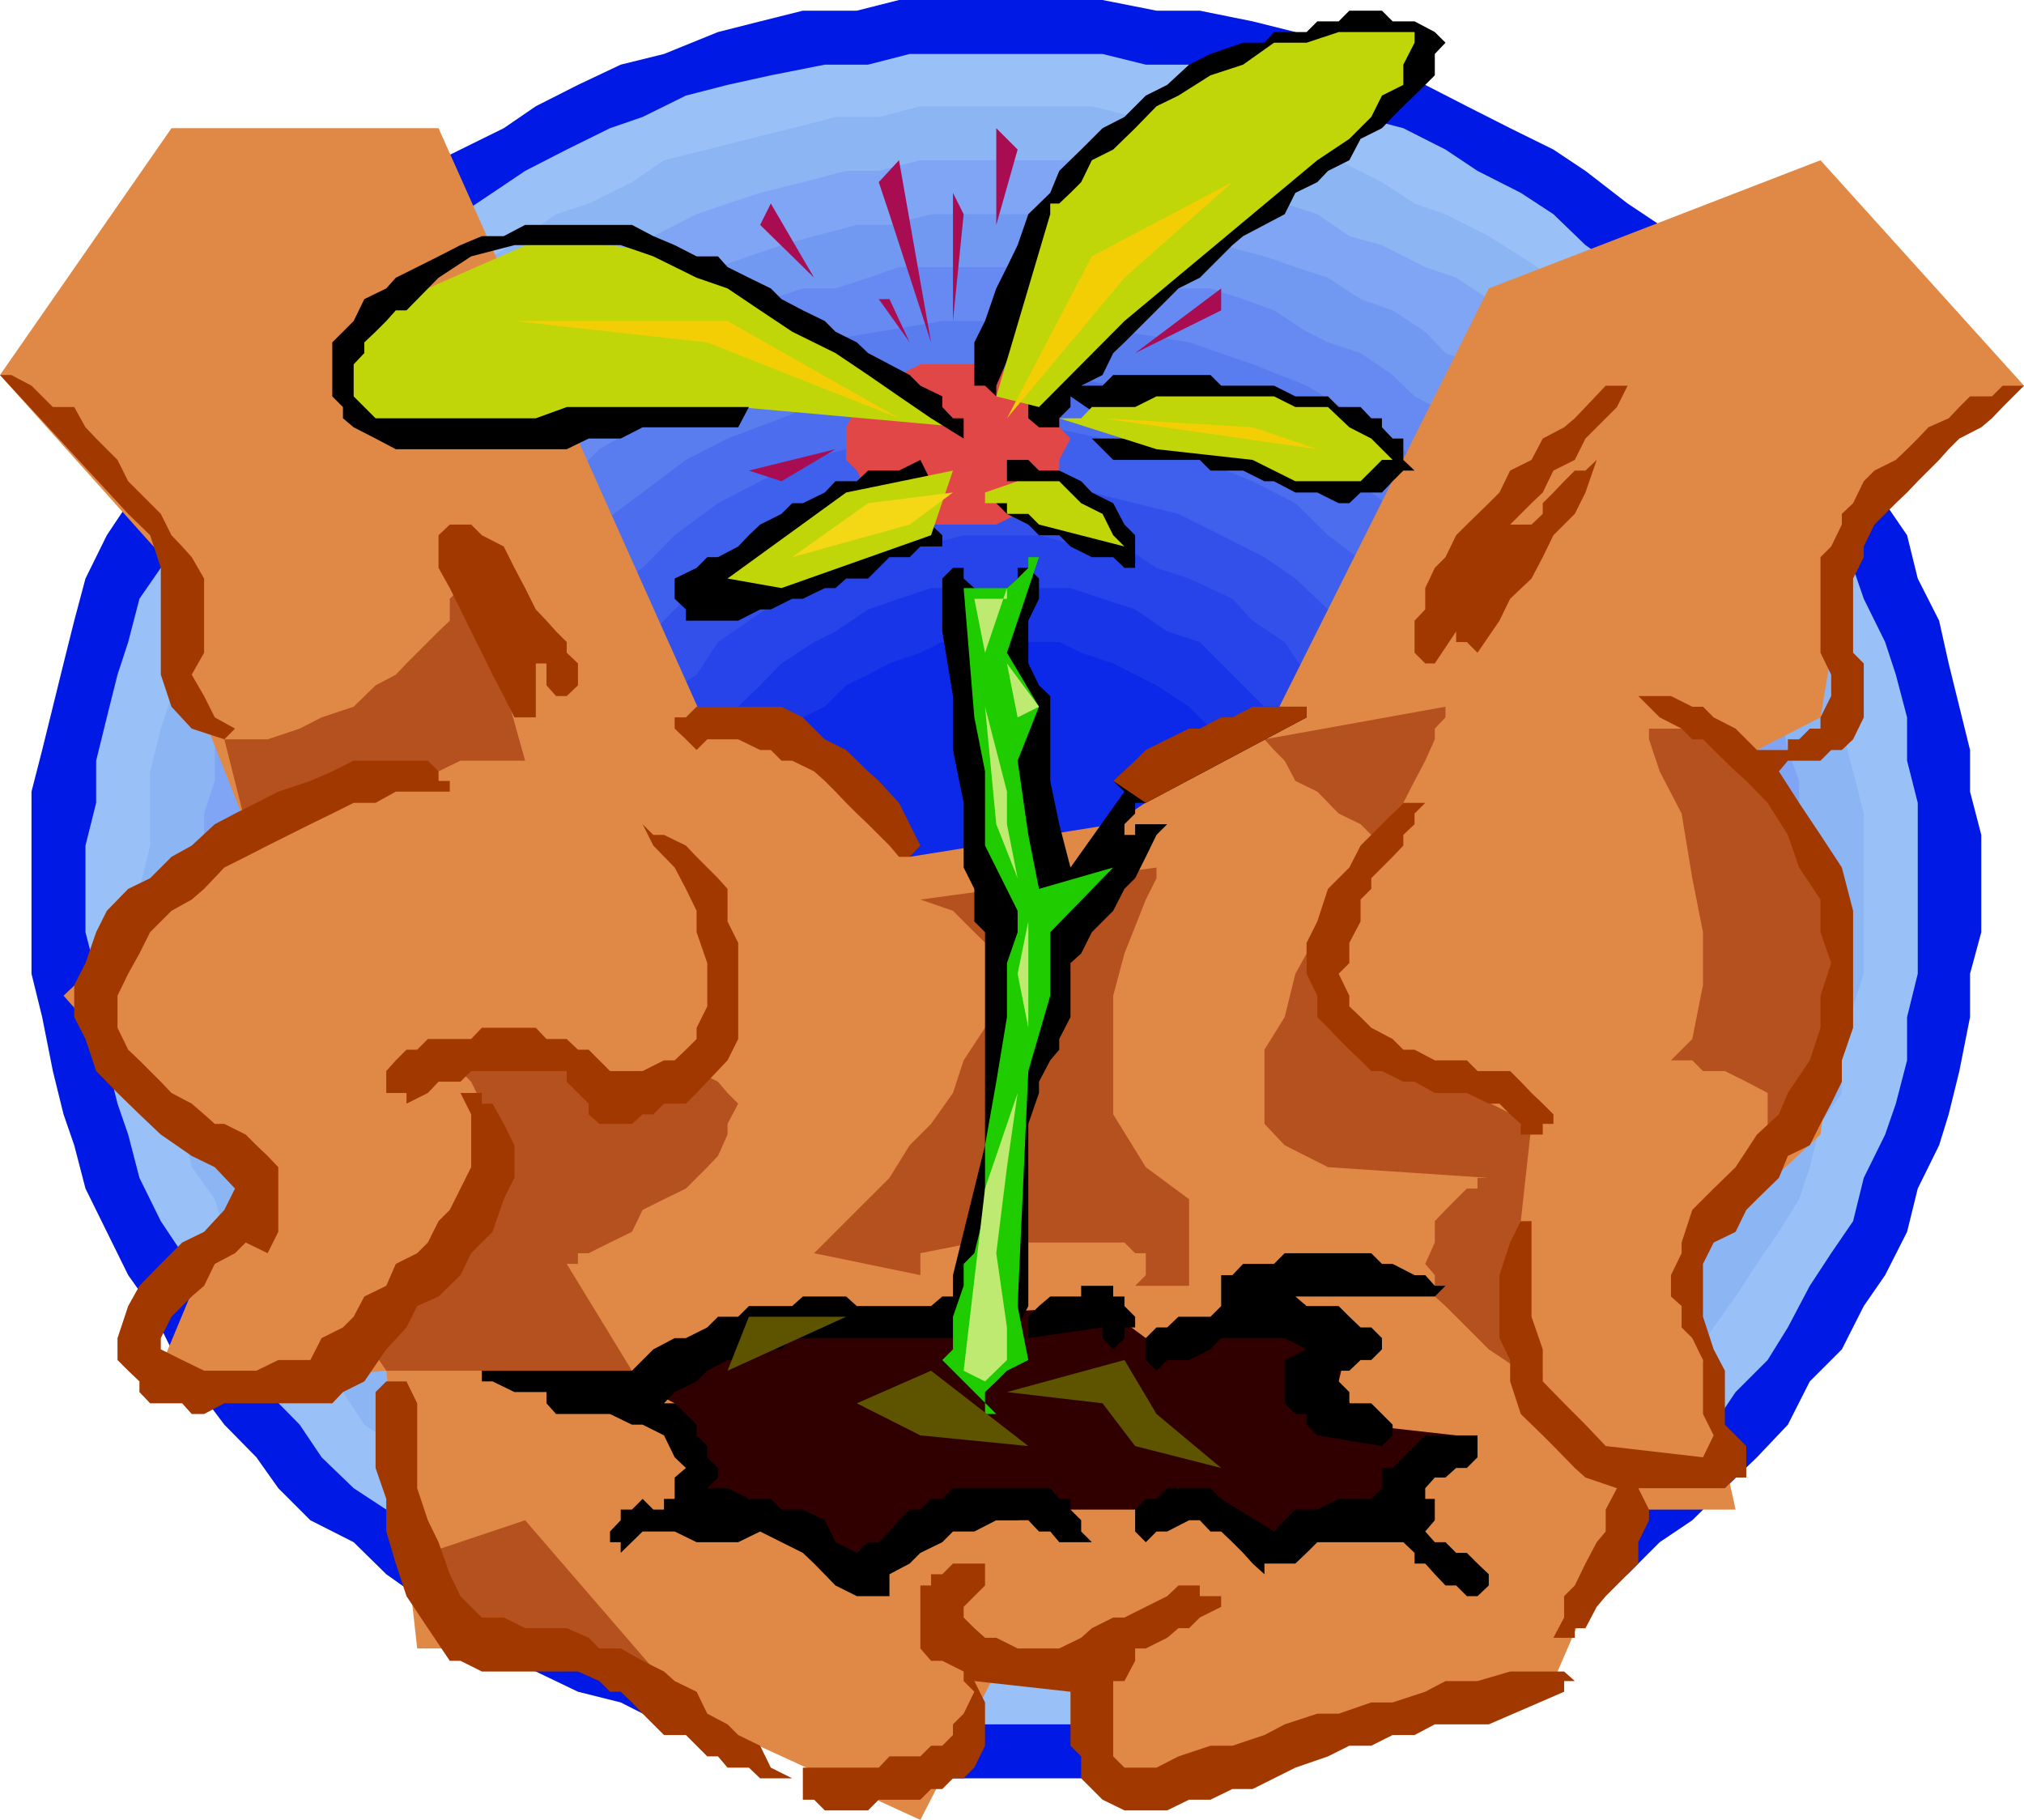 <svg xmlns="http://www.w3.org/2000/svg" width="360" height="323.699"><path fill="#0019e5" d="M179.102 316.3h17l9.601-1.902 7.7-2 9.398-1.898 7.601-1.902 7.7-1.899 7.699-3.898 7.699-1.903 7.402-3.597 7.7-4.102 7.699-3.601 5.699-5.7 7.5-3.898 5.703-5.7 5.797-3.902 5.8-5.699 5.7-5.5 5.5-5.8 3.902-7.7 5.7-5.699 3.898-7.7 3.8-5.5 3.903-7.702 1.899-7.7 3.8-7.699 1.7-5.5 1.898-7.699 1.902-9.602V173.2l2-7.398V148.5l-2-7.7v-7.402L348.5 125.7l-1.898-7.7-1.7-7.602-3.8-7.5-1.899-7.699-3.902-5.699-3.801-7.7-3.898-5.8-5.7-7.402L318 62.8l-5.5-5.703-5.7-5.797-5.8-5.703L295.203 40l-5.703-3.8-7.5-5.802-5.7-3.8-7.698-3.797-7.7-3.903-7.402-3.8-7.7-3.598-7.698-1.902-7.7-3.899-7.601-1.898-9.399-1.903h-7.699L196.102 0h-36.2l-7.5 1.898h-9.601l-7.598 1.903-7.5 1.898-9.601 3.899-7.7 1.902-7.601 3.598-7.5 3.8-5.7 3.903-7.699 3.797-7.699 3.8-5.5 5.801-5.8 3.801-7.7 5.598L49.5 51.3l-3.898 5.797-5.7 5.703-5.8 5.797L30.5 76l-3.797 5.8-3.902 7.7L19 95.2l-3.797 7.698-2 7.5L11.301 118l-1.899 7.7-1.902 7.698-1.898 7.403v32.398l1.898 7.7 1.902 9.601 1.899 7.7 1.902 5.5 2 7.698 3.797 7.7 3.8 7.703 3.903 5.5L30.5 240l3.602 5.7 5.8 7.698 5.7 5.801 3.898 5.5 5.703 5.7 7.7 3.902 5.8 5.699 5.5 3.898 7.7 5.7 7.699 3.601 5.699 4.102 7.5 3.597 7.601 1.903 7.7 3.898 9.601 1.899 7.5 1.902 7.598 1.898 9.601 2 7.5 1.903h19.2"/><path fill="#99c1f7" d="M179.102 306.7H203.8l7.699-1.9 7.703-2 7.399-1.902L234.3 299l7.699-3.602 7.602-2.199 7.5-3.601 5.699-3.797 7.7-3.801 5.8-3.902 5.7-3.797 5.602-5.801 5.699-3.8 5.8-5.5 5.7-5.802 3.902-5.8 5.7-5.7 3.597-5.8 3.902-7.399 3.801-5.8 3.899-5.7 1.898-7.699 3.8-7.7 1.903-5.5 2-7.702v-7.7l1.899-7.699v-30.398l-1.899-7.5v-7.703l-2-7.598-1.902-5.8-3.801-7.7-1.898-5.5-3.899-7.7-3.8-5.702-3.903-7.7-3.598-5.5-5.699-5.8-3.902-5.797-5.7-5.703-5.8-3.899-5.7-5.699L282 43.598l-5.7-5.5-5.8-3.797-7.7-3.903-5.698-3.8-7.5-3.797-7.602-2L234.3 17l-7.698-1.902-7.399-1.7L211.5 11.5h-7.7l-7.698-1.902H161.8l-7.399 1.902h-7.699l-9.601 1.898-7.7 1.7L122 17l-7.7 3.8-5.8 2-7.7 3.798-7.398 3.8-5.8 3.903-5.7 3.797-7.699 5.5-5.5 3.902-5.8 5.7-5.7 3.898-3.902 5.703-5.7 5.797-3.898 5.8-5.5 5.5-4.101 7.7-1.7 5.703-3.8 7.699-3.801 5.5-2 7.7-1.899 5.8L19 127.598l-1.898 7.703v7.5l-1.899 7.597v15.403l1.899 7.398v7.7L19 188.597l1.902 7.703 1.899 5.5 2 7.699 3.8 7.7 3.801 5.698 1.7 5.801 4.101 7.399 5.5 5.8 3.899 5.7 5.699 5.8 3.902 5.801 5.7 5.5 5.8 3.801 5.5 5.8 7.7 3.798L87.601 282l5.8 3.8 7.399 3.798 7.699 3.601 5.8 2.2L122 299l7.402 1.898 7.7 1.903 9.601 2 7.7 1.898h24.699"/><path fill="#8cb5f4" d="M179.102 299h7.699l7.402-1.7h7.7l7.699-1.902h7.601l7.7-2.199 5.5-3.601L245.8 285.8l5.8-3.801 5.5-3.902 7.7-3.797 5.699-3.903 5.8-3.8 5.7-3.797 15.203-15.203 3.797-5.7 3.8-5.8 3.903-5.5 3.797-5.797 3.902-5.703L320 213.3l1.902-5.703 1.899-7.7 3.8-5.5V186.7l2-7.699 1.899-5.8v-28.5l-1.898-7.5-2-7.602V123.8l-3.801-7.703-1.899-5.7-1.902-5.8-3.598-7.399-3.902-5.8-3.797-5.801-3.902-5.7-3.801-5.5-3.797-5.8-5.8-3.797-3.802-5.8L282 55.2l-5.7-5.802-5.8-3.8L264.8 42l-7.698-3.902-5.5-1.899-5.801-3.8-7.7-3.899-7.699-1.902-5.5-1.899-7.699-1.898-7.601-2h-7.7l-7.699-1.903h-30.5l-7.402 1.903h-7.7l-7.699 2-7.699 1.898-7.402 1.899-7.7 1.902-5.699 3.898-7.699 3.801-5.8 1.899-5.5 3.902-5.801 3.598-5.7 3.8-5.8 5.801-5.7 3.801-5.601 5.8L61 68.599l-5.797 5.8-3.8 5.5-3.801 5.7-3.899 5.8-3.8 5.801-1.7 7.399-4.101 5.8-1.7 5.7L30.5 123.8l-1.898 5.797-1.899 7.601v13.2l-1.902 7.699 1.902 7.703V179l3.797 15.398 1.902 5.5 1.7 7.7 4.101 5.703 1.7 5.797 3.8 5.703 3.899 5.797 3.8 5.5 3.801 5.8 5.797 5.7 3.8 5.8 5.602 3.801 5.7 5.602 5.8 3.797 5.7 3.8 5.8 3.903 5.5 3.797 5.801 3.902 7.7 3.8 5.699 1.9 7.699 1.898 7.402 3.601 7.7 2.2h7.699l7.699 1.902h7.402l7.7 1.699h7.699"/><path fill="#7fa5f4" d="M179.102 289.598H200l7.602-1.899 5.8-1.898 7.7-1.903L228.5 282l5.8-2 5.7-1.902 5.8-3.797 7.7-3.903 5.5-1.898 5.8-3.8 3.802-3.602 5.8-5.797 5.7-3.801 3.898-3.902 5.5-5.7 3.8-3.898 3.903-5.7 3.797-5.5 3.8-5.8 2-5.8 3.802-5.7 1.898-5.8 1.902-5.5 2-5.802 1.598-7.597 2-5.801v-5.8l1.902-7.4v-13.402L320 144.7v-5.8l-2-5.5-1.598-7.7-2-5.699-1.902-5.8-1.898-5.802-3.801-5.5-2-5.699L301 91.4l-3.797-5.801-3.902-5.7L289.5 76l-5.5-5.5-3.898-3.8-5.7-3.9-5.8-5.702-3.801-3.899L259 49.4l-5.5-1.899-7.7-3.902L240 42l-5.7-3.902-5.8-1.899-7.398-1.898-7.7-1.903-5.8-2H200l-7.7-1.898h-28.597l-7.402 1.898H150.5l-7.7 2-7.597 1.903-5.8 1.898-5.5 1.899-7.7 3.902-5.8 1.598-5.7 3.902-5.8 1.898-5.5 3.801-5.801 3.899-5.7 5.703L78 66.699 72.3 70.5 68.704 76l-3.902 3.898-3.801 5.7-3.797 5.8-3.902 5.801-3.801 5.7-1.898 5.5-3.899 5.8L41.801 120l-1.899 5.7-1.699 7.698v5.5l-1.902 5.801v28.5L38.203 179v5.8l1.7 7.598L41.8 198.2l1.902 5.5 3.899 5.801 1.898 5.7 3.8 5.8 3.903 5.8L61 232.3l3.8 5.7 3.903 3.898 3.598 5.7L78 251.5l3.902 3.8 5.7 5.798 5.8 3.601 5.5 3.801 5.801 1.898 5.7 3.903 5.8 3.797 7.7 1.902 5.5 2 5.8 1.898 7.598 1.903 7.699 1.898 5.8 1.899h22.802"/><path fill="#7299f2" d="M179.102 282h5.699l7.5-2H198l7.703-1.902h5.797l5.703-1.899 7.7-1.898 5.5-1.903 5.8-3.898 5.797-1.902 5.703-1.899 5.797-3.601 3.602-3.899 5.699-3.8 3.902-3.801 5.7-3.899 3.898-3.8 3.8-5.801L284 232.3l3.602-5.5 3.8-3.903 3.801-5.699 2-5.8 3.797-3.801 1.902-5.797 1.899-5.5 2-5.801 1.902-5.7 1.899-7.702V140.8l-1.899-5.5-1.902-5.703-2-5.797-1.899-5.801-1.902-5.7-3.797-5.8-2-5.5-3.8-3.8-3.801-5.802-3.602-5.8-3.898-3.797L276.3 78l-3.899-5.602-5.699-3.8-3.902-3.797-5.7-2L253.5 59l-5.797-3.8-5.703-2-5.797-3.802-5.8-1.898-5.5-1.902-7.7-2L211.5 42l-5.797-2H198l-5.7-1.902h-26.698L158.203 40h-5.8l-7.602 2L139 43.598l-5.797 2-5.5 1.902L122 49.398l-5.797 3.801-5.8 2-5.7 3.801-5.8 3.8-5.5 2-3.801 3.798-3.899 3.8L80 78l-3.898 3.8-3.801 3.798-3.598 5.8-3.902 5.801L62.902 101l-3.8 5.5-1.899 5.8-3.902 5.7-1.899 5.8-1.902 5.798v5.703l-1.898 5.5-2 5.797V171.3l2 5.797L49.5 184.8v5.699l1.902 5.8 1.899 5.5 3.902 5.798 1.899 3.8 3.8 5.801 1.899 5.7 3.902 3.902 3.598 5.5 3.8 3.797 3.899 5.8 5.703 3.801 7.7 7.7 5.5 3.8 5.8 3.899 5.7 3.601 5.8 1.899L122 268.5l5.703 3.898 5.5 1.903 5.797 1.898 5.8 1.899h7.602l5.801 1.902h7.399l5.8 2h7.7"/><path fill="#6689f2" d="M179.102 272.398h17l7.699-2 5.8-1.898h5.7l5.8-1.902 5.5-1.899 5.801-3.601 3.801-1.899 5.797-2 5.703-3.8 3.899-3.801 3.601-2 5.7-3.797L264.8 240l3.8-3.902 3.801-3.797 3.899-5.5 3.8-3.903 3.899-3.8 1.602-5.797 3.898-3.801 1.902-5.8 1.899-5.5 1.902-3.802 2-5.8 1.899-5.797v-5.703L301 171.3v-22.8l-1.898-5.7v-5.6l-1.899-5.7-2-5.8-1.902-3.802-1.899-5.8-1.902-5.7-3.898-3.898L284 101l-3.898-3.8-3.801-3.9-3.899-5.702-3.8-3.899-7.7-7.699-5.699-3.602-3.601-1.898-3.899-3.8L242 62.8l-5.797-1.902-3.8-1.898-5.801-3.8-5.5-2-5.801-1.9h-5.7l-5.8-1.902-7.7-1.898h-36.199l-5.5 1.898-5.8 1.903H142.8l-5.7 1.898-5.8 2L125.8 59l-5.8 1.898-5.7 1.903-3.898 3.898-5.699 3.801-3.902 1.898L95.3 76l-3.8 3.898-3.898 3.802-3.802 3.898L80 93.3l-3.898 3.898L74.203 101l-3.8 5.5-1.7 3.898-3.902 5.7-1.899 5.8L61 125.7l-1.898 5.801v5.7l-1.899 5.6v5.7l-2 5.8v11.5l2 5.5v5.798l1.899 5.703v5.797l1.898 5.8 1.902 3.801 1.899 5.5 3.902 5.801 1.7 3.8 3.8 5.798 1.899 3.8L80 226.801l3.8 5.5 3.802 3.797L91.5 240l3.8 3.8 5.5 3.798 3.903 2 5.7 3.8 3.898 3.801 5.699 2 5.8 1.899 5.5 3.601 5.802 1.899 5.699 1.902h5.8l5.801 1.898 5.5 2h19.2"/><path fill="#597cef" d="m179.102 264.7 11.3-1.9H200l11.5-3.6 11.3-3.9 9.602-3.8 9.598-5.8 7.602-5.7 7.5-5.8 7.699-7.4 5.699-7.702 5.8-9.598 5.7-9.602 3.602-9.398 2-9.602 1.898-9.597L291.402 160l-1.902-9.602-1.898-11.5-2-9.3L282 120l-5.7-9.602-5.8-7.5-5.7-7.699-7.698-7.601-7.5-7.7-7.602-5.5-9.598-5.8-9.601-3.797-11.301-3.903L200 59l-9.598-1.902h-22.8L156.3 59l-11.5 1.898-9.598 3.903-9.402 3.797-9.598 5.8-9.601 5.5-7.7 7.7-7.402 7.601-5.797 7.7-5.703 7.5L74.203 120l-3.8 9.598-1.7 9.3-1.902 11.5v20.903l1.902 9.597 1.7 9.602 3.8 9.398L80 209.5l5.703 9.598L91.5 226.8l7.402 7.398 7.7 5.801 9.601 5.7 9.598 5.8 9.402 3.8 9.598 3.9 11.5 3.6h11.3l11.5 1.9"/><path fill="#4c6ded" d="M179.102 255.3h9.3l9.598-1.902 11.602-1.898 9.601-3.902 7.399-3.797 9.601-3.801 7.7-5.8 7.699-5.5 5.5-7.7 5.699-7.7 5.8-7.702 3.801-7.399 3.899-9.601 1.902-9.598 1.899-7.7v-20.902l-1.899-9.597-1.902-7.403-3.899-9.597-3.8-7.703-5.801-7.7-5.7-7.398-5.5-7.7-7.699-5.702-7.699-5.797L226.602 78l-7.399-3.602-9.601-3.898L198 68.598l-9.598-1.899h-20.8l-9.399 1.899-9.601 1.902L139 74.398 129.402 78 122 81.8l-7.7 5.798-7.698 5.703-7.7 7.699-5.5 7.398-5.8 7.7L83.8 123.8l-3.8 9.598-2 7.403-1.898 9.597v20.903L78 179l2 9.598 3.8 9.601 3.802 7.399 5.8 7.703 5.5 7.699 7.7 7.7 7.699 5.5L122 240l7.402 3.8 9.598 3.798 9.602 3.902 9.601 1.898 9.399 1.903h11.5"/><path fill="#3f60ed" d="m179.102 247.598 7.699-1.899h9.3l9.602-1.898 7.7-3.801 9.398-3.902 7.601-3.797 5.801-5.5 7.7-5.801 5.699-5.8 5.601-5.7 3.797-7.7 3.8-7.402 3.903-7.699 1.899-7.699v-9.402L270.5 162l-1.898-9.602V144.7l-1.899-9.398-3.902-7.703L259 120l-3.797-5.8-5.601-7.7-5.7-5.5-7.699-5.8-5.8-5.7-7.602-3.902-9.399-3.797-7.699-1.903L196.102 78l-9.301-2H169.5l-9.598 2-9.402 1.898-7.7 1.903-7.597 3.797-7.5 3.902L120 95.2l-5.7 5.8-7.698 5.5-3.801 7.7-5.598 5.8-3.8 7.598L91.5 135.3l-3.898 9.398v7.7L85.703 162l1.899 7.598V179l3.898 7.7 1.902 7.698 3.801 7.403 5.598 7.699 3.8 5.7 7.7 5.8 5.699 5.8 7.703 5.5 7.5 3.798 7.598 3.902 7.699 3.8 9.402 1.9h9.598l9.602 1.898"/><path fill="#3351ea" d="M179.102 238h7.699l7.402-1.902 15.399-3.797 7.601-3.602 7.7-3.898 5.5-3.801 5.8-5.8 5.797-5.7 3.8-5.8 3.802-5.5 3.898-5.802 1.703-7.597 3.797-7.703v-30.5l-3.797-7.7-1.703-7.398-3.898-5.8-3.801-7.7-3.801-5.7-5.797-3.902-5.8-5.5-5.5-3.8-7.7-3.899-7.601-3.8-7.7-1.899-7.699-1.902-7.402-2H169.5l-7.7 2-7.398 1.902-7.699 1.898L139 95.2l-5.797 3.899-7.402 3.8-5.801 5.5-3.797 3.903-5.8 5.699-3.801 7.7-3.801 5.8-2 7.398-1.899 7.7-1.699 7.703v15.297l1.7 7.5 1.898 7.703 2 7.597 3.8 5.801 3.801 5.5 5.801 5.801 3.797 5.7 5.8 5.8 7.403 3.8 5.797 3.9 7.703 3.6 7.7 1.9 7.398 1.898L169.5 238h9.602"/><path fill="#2644ea" d="M179.102 228.7H192.3l7.699-1.9 5.703-2 5.797-3.8 7.703-3.8 3.598-3.9 5.699-3.8 9.602-9.602 3.898-5.5 1.902-5.8 1.899-5.797 1.902-7.602 1.899-5.601V154.3l-1.899-5.801-1.902-5.7-1.899-7.5-1.902-5.702-3.898-5.797-5.7-3.801-3.902-5.8-5.7-3.802-3.597-3.898-7.703-3.602-5.797-1.898L200 97.2h-7.7l-7.5-2h-13.398l-7.699 2h-7.402L150.5 101l-5.7 1.898-5.8 3.602-5.797 3.898-5.5 3.801-3.8 5.801-5.801 3.8-1.899 5.798-3.8 5.703-2 7.5-1.903 5.699-1.898 5.8v15.298l1.898 5.601 1.902 7.602 2 5.797 3.801 5.8 1.899 5.5 5.8 5.7 3.801 3.902 5.5 3.8 5.797 3.9 5.8 3.8 5.7 3.8 5.8 2 7.403 1.9h15.399"/><path fill="#1935e8" d="M179.102 221h5.699l5.601-1.902h5.7l5.8-1.899 5.7-3.898 5.8-1.903 15.098-15.097 3.902-5.801 1.899-5.7 1.902-5.8 1.899-3.8v-7.5L240 162l-1.898-5.8v-5.802l-1.899-5.699-1.902-3.898-1.899-5.5-3.902-5.703-3.598-3.899-11.5-11.5-5.8-1.898-5.7-3.903-5.8-1.898-5.7-1.902h-24.8l-5.7 1.902-5.5 1.898-5.8 3.903-3.801 1.898L139 118l-3.797 3.898-3.902 3.801-3.598 3.899-3.8 5.703-1.903 5.5-2 3.898-1.898 5.7v5.8L116.203 162l1.899 5.7v7.5L120 179l2 5.8 1.902 5.7 3.801 5.8 3.598 3.598 3.902 3.801 3.797 3.899 5.8 3.8 3.802 1.903 5.8 3.898 5.5 1.899h5.7l5.8 1.902h7.7"/><path fill="#0c28e8" d="M177.203 211.398h11.2l3.898-1.898 5.699-1.902 3.902-2 3.801-1.899 5.797-3.8 1.902-1.7 7.7-7.699 1.699-3.8 2.101-3.9 1.7-5.702 1.898-3.899v-20.8l-1.898-3.899-1.7-3.8-2.101-5.802-1.7-3.597-3.898-3.801-3.8-3.902-1.903-1.899-5.797-3.8-3.8-1.899-3.903-2-5.7-1.902-3.898-1.899h-20.8l-3.899 1.899-5.5 1.902-3.8 2-3.903 1.898-3.797 3.801-3.902 1.899L139 131.5l-3.797 3.8-2 3.598-1.902 5.801-1.899 3.801-1.699 3.898V173.2l1.7 3.899 1.898 5.703 1.902 3.898 2 3.801 3.797 3.898 3.8 3.801 3.903 1.7 3.797 3.8 3.902 1.899 3.801 2 5.5 1.902 3.899 1.898h9.601"/><path fill="#e08947" d="m177.203 297.3-13.5 26.4-66.5-30.5h-23l-5.5-49.4-42 3.798 15.098-36.2-30.5-34.3 32.402-30.5L32.403 118v-15.102L0 66.7l30.5-43.898H78l47.8 106.797h11.302l24.699 22.8 36.199-5.8 28.602-19L264.8 51.3l59-22.801L360 68.598 329.602 93.3l-5.801 34.297-11.301 5.8 15.102 39.801-3.801 28.602-24.7 23 9.602 43.699H289.5L276.3 299 198 318.2l-3.797-19.2-17-1.7"/><path fill="#b5511e" d="M232.402 167.7v1.898l-2 3.601-1.902 7.7-3.598 5.8v13.2l3.598 3.8 7.703 3.899 28.598 1.902h-2v1.898h-1.899l-3.8 3.801-1.899 2V221l-1.703 3.8 1.703 2v3.798l1.899 1.703 3.8 3.797 3.899 3.902 5.699 3.8v-26.6l1.902-17.302L253.5 190.5l-15.398-7.7-5.7-15.1m-7.5-36.2 1.7 1.898 1.898 1.903 1.902 3.597 3.899 1.903 3.8 3.898 3.899 1.899 1.902 1.902h1.899l1.902-3.8 1.899-1.9 2-3.902 1.898-3.597 1.703-3.801v-1.902l1.899-2v-1.899l-32.2 5.801m-185 0 3.801 15.098v-1.899h3.899l1.898-1.898h3.8l3.903-2H61l3.8-1.903h5.602l3.801-1.699H78l3.902-1.898h11.5L83.801 101v1.898h-1.899v1.7L80 106.5v3.898l-2 1.903L72.3 118l-1.898 2-3.601 1.898-3.899 3.801-5.699 1.899-3.902 2-5.7 1.902h-7.699m253.398-1.902v1.902l1.903 5.7 3.899 7.5L301 156.2l1.902 9.6v9.4L301 184.8l-3.797 3.798H301l1.902 1.902h3.899l3.8 1.898 3.801 2v7.403l2-1.903V198.2l3.598-1.898 1.902-5.801 3.801-3.8 1.899-5.802v-15.097l-1.899-1.903V162l-1.902-3.902v-1.899l-1.899-3.8L320 148.5l-2-3.8-1.598-3.9-3.902-3.6-5.7-5.7-3.898-1.902h-9.601M76.102 276.2l17.3-5.802 24.7 28.602-32.399-7.7-9.601-15.1m32.398-81.802-3.797-2-3.902-1.898-3.598-1.902-3.8-1.899-5.801-1.898-3.801 1.898H80v1.899l3.8 3.8 1.903 3.903v3.597l1.899 3.801v5.801L64.8 238l3.902 5.8h43.7l-11.602-19h2v-1.902h1.902L108.5 221l3.902-1.902 1.899-3.899 3.8-1.898 3.899-1.903 3.8-3.8 1.903-2 1.7-3.797v-1.903l1.898-3.597-1.899-1.903-1.699-2-3.8-1.898-15.403 3.898M163.703 160l42-5.7v1.9l-1.902 3.8-3.801 9.598-2 7.5v21.101l5.8 9.399 7.7 5.703v15.398h-9.598l1.899-1.898v-3.903h-1.899L200 221h-26.7l-9.597 1.898v3.903l-18.902-3.903 1.902-1.898 1.899-1.902 1.898-1.899 3.902-3.898 3.801-3.801 3.598-5.8 3.8-3.802 3.899-5.5 1.902-5.8 3.801-5.797 2-3.801v-9.402l-3.902-3.797L169.5 162l-5.797-2"/><path fill="#300000" d="m108.5 245.7 30.5-11.5h24.703l32.399-1.9 7.699 5.7 19-5.7L240 238l-1.898 7.7 3.898 7.698 17 1.903-9.398 9.398-17.2 7.7-9.601 1.902-13.2-9.602-3.898 3.801h-20.902L181 270.398h-9.598l-3.8 2H161.8l-1.899 1.903h-1.699l-1.902 1.898-1.899 1.899-21.199-11.5-15.101 3.8L120 268.5v-1.902l2-3.797v-9.403l-2-3.8-3.797-2-7.703-1.899"/><path fill="#e24747" d="M169.5 93.3h7.703L181 91.399l3.8-1.898 2-1.902 1.602-3.899v-1.898l2-3.801-2-2v-3.602l-1.601-1.898-2-1.902-3.801-1.9-3.797-1.898h-13.5l-3.8 1.898-3.602 1.899-1.899 1.902-2 1.898L150.5 76v5.8l1.902 1.9 2 3.898 1.899 1.902 3.601 1.898 3.801 1.903h5.797"/><path fill="#c1d609" d="M171.402 76 122 45.598 97.203 42l-34.3 15.098v17.3L83.8 78l47.5-5.602L171.402 76"/><path fill="#a03800" d="M329.602 104.598v11.5L331.5 118v9.598l-1.898 3.902-2 1.898h-1.899l-1.902 1.903H318l-1.598 1.898 3.598 5.602 3.8 5.699 3.802 5.8 2 7.7v20.8l-2 5.798v3.8l-1.899 3.903-1.902 3.597-1.899 3.801-3.902 1.899-1.598 3.902-3.902 3.8-1.898 1.9-1.899 3.898-3.902 1.902-1.899 3.8v9.4l1.899 5.8 2 3.8v9.598l3.8 3.801v5.602h-1.898l-1.902 1.898h-15.399l1.899 3.801v1.898l-1.899 3.903v3.797l-5.8 5.8-1.602 1.903-2 3.797h-1.898v1.703H276.3l1.902-3.602v-3.8l1.899-1.899 1.898-3.902 2-3.797 1.602-1.903V268.5l2-3.8-5.602-1.9-1.898-1.702-3.801-3.899-1.899-1.898-3.902-3.801-1.898-5.8v-3.802L266.703 238v-11.2l1.899-5.8 1.898-3.8h1.902v17l2 5.8v5.7l3.801 3.898 3.797 3.8 3.602 3.801 17.3 2 1.899-3.898-1.899-3.801v-9.602L301 238l-1.898-1.902V232.3l-1.899-1.703V226.8l1.899-3.903V221l1.898-5.8 3.8-3.802 3.903-3.8 3.797-5.797 3.902-3.602 1.598-3.8 3.902-5.801 1.899-5.797v-5.703l1.902-5.797-1.902-5.5V160L320 154.3l-2-5.8-3.598-5.7-3.8-3.902-1.899-1.699-3.902-3.8-1.899-1.899H301l-1.898-1.902-3.899-2-1.902-1.899-1.899-1.898h5.801l3.797 1.898h1.902l1.899 1.899 3.902 2 1.899 1.902 1.898 1.898h5.5V131.5h2l1.902-1.902h1.899v-2l1.902-3.797V120l-1.902-3.902v-17l1.902-1.899 1.899-3.898v-1.903l2-1.898 1.898-3.902 1.902-1.899 3.801-1.898 2-1.903L341.102 78 343 76l3.602-1.602 1.898-2 1.902-1.898h3.899l1.902-1.902H360l-1.898 1.902-1.899 1.898-1.902 2L352.402 76l-3.902 2-1.898 1.898-1.7 1.903-3.8 3.797-1.899 2-2 1.902-1.902 1.898-1.899 1.903-1.902 3.898v1.899l-1.898 3.8v1.7m-61-11.298h3.8l2-1.902V89.5l1.899-1.902 1.902-2 1.899-1.899H282l2-1.898-2 5.797-1.898 3.8L276.3 95.2l-1.899 3.899-2 3.8-3.8 3.602-1.899 3.898-3.902 5.7-1.899-1.899H259v-1.898L255.203 118H253.5l-1.898-1.902v-5.7l1.898-2v-3.8l1.703-3.598 1.899-1.902L259 95.199l1.902-1.898 3.899-3.801 1.902-1.902 1.899-3.899 3.8-1.898 2-3.801 3.801-2 1.899-1.602 1.898-2 3.602-3.8h3.898l-1.898 3.8L282 78l-1.898 3.8-3.801 1.9-1.899 3.898-2 1.902-3.8 3.8M264.8 306.7h-9.597l-3.601 1.898h-3.899l-3.8 1.902H240l-3.797 1.898-5.8 2-3.801 1.903-3.801 1.898h-3.598l-3.902 1.899H211.5L207.602 322H200l-3.898-1.902-1.899-1.899-1.902-1.898v-3.903l-1.899-1.898v-9.602L173.301 299l1.902 3.8v7.7l-1.902 3.898-1.899 1.903H169.5l-1.898 1.898h-2l-1.899 1.899h-7.402L154.402 322h-7.699l-1.902-1.902h-2v-5.7h13.5l1.902-2h5.5l1.899-1.898h2l1.898-1.902v-1.899l1.902-1.898 1.899-3.903-1.899-1.898v-1.7l-3.8-1.902h-2l-1.899-2.199V282h1.899v-2h2l1.898-1.902h5.703V282l-1.902 1.898-1.899 1.903v1.898l1.899 1.899 1.902 1.703h2l3.797 1.898h7.402l3.899-1.898 1.902-1.703 3.797-1.899h2l3.8-1.898 3.802-1.903 2-1.898h3.8v1.898h3.801v1.903l-3.8 1.898-1.903 1.899h-1.898l-2 1.703-3.801 1.898h-1.899v2.2L200 299h-2v13.398l2 2h5.703l3.899-2 5.699-1.898h3.902l5.7-1.902 3.597-1.899 5.8-1.898h3.802l5.8-2h3.801l5.797-1.903 3.602-1.898h5.699l5.8-1.7h9.602l1.899 1.7h-1.899v1.898l-13.402 5.801"/><path fill="#a03800" d="m270.5 199.898-1.898-1.699-1.899-1.898h-1.902l-3.899-1.903h-5.699l-3.601-2h-2L245.8 190.5h-1.899L242 188.598l-2-1.899-1.898-1.898-1.899-2-1.902-1.903v-3.8l-1.899-3.899v-5.5l1.899-3.8 1.902-5.801L240 154.3l2-3.903 3.8-3.8 3.802-3.797h3.898l-1.898 1.898v1.899l-2 1.902v1.898l-1.899 2-3.8 3.801v1.899L242 160v3.898l-2 3.801v3.602l-1.898 1.898 1.898 3.899V179l2 1.898 1.902 1.903 3.801 2 1.899 1.898h2l3.601 1.899h5.7l1.898 1.902h5.8l1.899 1.898 1.902 2 2 1.903 1.899 1.898v1.7h-1.899v1.902H270.5v-1.903"/><path d="M262.8 283.898h-1.898L259 282h-1.898l-1.899-2-1.703-1.902h-1.898v-1.899l-2-1.898H234.3l-1.899 1.898-2 1.899h-5.5V280l-2.101-1.902-1.7-1.899-1.898-1.898-2-1.903H215.3l-1.899-2H211.5l-3.898 2h-1.899l-1.902 1.903-1.899-1.903V268.5l1.899-1.902h1.902l1.899-1.899h7.699l1.902 1.899 9.399 5.8 1.898-2 1.902-1.898h3.899l3.8-1.902h5.801l1.899-1.899v-3.601h1.902l5.797-5.797h9.3v3.898l-1.898 1.899H259l-1.898 1.703h-1.899l-1.703 1.898h-1.898 1.898v1.899h1.703v3.8l-1.703 2 1.703 1.903h1.899l1.898 1.898h1.902l1.899 1.899 2 1.902v2l-2 1.898"/><path d="M255.203 230.598H228.5h1.902l2 1.703h5.7l1.898 1.898 2 1.899h1.902l1.899 1.902v2l-1.899 1.898H242l-2 1.903h-1.898v1.898l1.898 1.899v2h3.902l1.899 1.902 1.902 1.898v1.903l-1.902 1.898-11.5-1.898-1.899-1.903V251.5h-2l-1.902-1.902v-7.7l3.902-1.898-3.902-2h-11.297l-1.902 2-3.801 1.898h-3.898l-1.899 1.903-1.902-1.903V238l1.902-1.902h1.899l2-1.899h5.699l1.902-1.898v-5.5h2l1.899-2h5.5l1.898-1.903h15.402l1.899 1.903h1.902l3.899 2h1.898l1.703 1.898h1.899l-1.899 1.899M240 28.5l-3.797 1.898-1.902 2-3.899 1.903-1.902 3.797L224.902 40l-3.8 2-1.899 1.598-5.8 5.8-3.801 1.903-3.899 3.898-1.902 1.899-3.801 3.8-2 1.903-1.898 3.898-3.801 1.899h3.8L198 66.699h17.3l1.903 1.899h9.399l3.8 1.902h5.801l1.899 1.898H242l1.902 2h1.899V76l1.902 2h1.899v3.8l2 1.9h-2l-1.899 1.898-1.902 2H242l-2 1.902h-1.898l-3.801-1.902h-3.899l-3.8-2h-1.7l-3.8-1.899H215.3l-1.899-1.898H198l-1.898-1.903L194.203 78h15.399l1.898 1.898h9.602l1.699 1.903H242l-3.898-1.903L236.203 78h-1.902l-3.899-2h-7.601l-3.598-1.602h-23.101l-5.7-3.898v1.898l-2 2V76h-3.601l-1.899-1.602V70.5l1.899-1.902 2-1.899v-1.898h1.601v-2L192.301 59l11.5-11.5 3.8-1.902L211.5 42l3.8-3.902 3.903-1.899 5.7-3.8L228.5 28.5l3.902-1.902 3.801-3.797 1.899-3.903 3.898-3.8 3.8-3.598 3.802-3.902H245.8l-5.801 2h-7.598L228.5 11.5l-3.598 1.898-3.8 1.7L217.203 17l-3.8 1.898-3.801 1.903-3.899 2-1.902 3.797L200 28.5l-3.898 3.898-1.899 1.903-3.8 3.797-13.2 30.5V70.5l-2-1.902h-1.902v-7.7l1.902-3.8 2-5.797 1.899-3.801L181 43.598l1.902-5.5 3.899-3.797 1.601-3.903 3.899-3.8 3.8-3.797 3.899-2L203.8 17l3.802-1.902L211.5 11.5l3.8-1.902 5.802-2h3.8l1.7-1.899h5.8l1.899-1.898h3.8L240 1.898h5.8l1.903 1.903h3.899l3.601 1.898 1.899 1.899-1.899 2v3.8l-1.703 1.7-3.898 3.8-1.899 1.903-1.902 2L242 24.699l-2 3.801m-36.2 114.3h-1.898v1.9L200 146.597v1.902h1.902v-1.902h5.7l-1.899 1.902-1.902 3.898-1.899 3.801-1.902 1.899-2 3.902-3.797 3.8-1.902 3.798-1.899 1.703v9.597l-2 3.903v1.898l-1.601 1.899-2 3.8v2l-1.899 5.5V232.3L181 236.098l-1.898-1.899-1.899-3.601v-7.7 1.903l-2 2v5.5l-1.902 1.898v1.899L171.402 238h-30.5L139 240h-3.797l-3.902 1.898h-1.899l-3.601 1.903-1.899 1.898-3.902 1.899-1.898 2H120l2 1.902 1.902 1.898v1.903l1.899 1.898v2l1.902 1.899v1.703l-1.902 1.898h3.601l3.801 1.899h3.899L139 268.5h3.8l3.903 1.898 1.899 3.903 3.8 1.898 2-1.898h1.899l1.902-1.903 1.7-2 1.898-1.898h1.902l1.899-1.902h2l1.898-1.899h17.3l1.602 1.899h2v1.902l1.899 1.898v2l1.902 1.903h-5.8l-1.602-1.903h-2l-1.899-2h-5.699l-3.902 2H169.5l-1.898 1.903-3.899 1.898-1.902 1.899-3.598 1.902v3.898h-5.8L148.601 282l-3.801-3.902-2-1.899-3.801-1.898-3.797-1.903-3.902 1.903h-7.399L120 272.398h-5.7l-3.898 3.801v-1.898H108.5v-1.903l1.902-2V268.5h2l1.899-1.902 1.902 1.902h1.899v-1.902H120V262.8l2-1.703-2-1.899-1.898-3.898-3.801-1.903h-1.899L108.5 251.5h-9.598l-1.699-1.902v-2H91.5l-3.898-1.899h-1.899v-1.898h26.7l1.898-1.903 1.902-1.898 3.797-2h2l3.8-1.902 1.903-1.899h3.598l1.902-1.898h7.7l1.898-1.703h7.699l1.902 1.703h13.2l2-1.703h1.898V226.8l1.902-7.703 1.899-7.7 1.902-7.699V165.8l-1.902-1.903v-5.8l-1.899-3.797v-11.5l-1.902-9.403V123.8l-1.898-11.5v-9.403L169.5 101h1.902v1.898l1.899 1.7 1.902 1.902v5.8l2-1.902v-2l1.899-1.898v-1.902l1.898-1.7V101h1.902l1.899 1.898v3.602l-1.899 3.898V118l1.899 3.898 2 1.903v15.097l1.601 7.7 2 7.703L200 140.8l-2-1.903 2-1.699h1.902l3.801-3.8h1.899l2-1.899h1.898l1.902-1.902h3.801l2-2h3.598l2.101-1.899h7.5v1.899L203.801 142.8"/><path d="m198 240-1.898-2v-1.902l-13.2 1.902v-3.8l1.899-1.9 2-1.702h5.5v-1.899H198v1.899h2v1.703l1.902 1.898v1.899H200V238l-2 2m2-139-2-1.902h-3.797l-3.8-1.899-2-2H184.8l-1.899-1.898-3.8-1.903-1.899-1.898L181 87.598v-2h-1.898V81.8h3.8l1.899 1.898h3.601l3.899 1.899 1.902 2L198 89.5l2 3.8 1.902 1.9v5.8H200m-17.098 62.898L181 160v-3.8l-1.898-5.802V137.2l-1.899-3.8V120l-2-2 2 2v1.898l1.899 1.903 1.898 1.898v26.7l1.902 3.8 1.899 3.801-1.899 3.898M171.402 78l-5.8-3.602-5.7-3.898-5.5-3.8-5.8-3.9-7.7-3.8-5.699-3.8-5.8-3.9-5.5-1.902-7.7-3.8-5.8-2H91.5l-7.7 2-5.8 3.8-5.7 5.801h-1.898l-1.699 1.899L66.801 59l-2 1.898v1.903l-1.899 2V70.5l3.899 3.898h28.5l5.5-2h32.402L131.301 76h-17l-3.899 2h-5.699l-3.902 1.898H70.402L66.801 78l-3.899-2L61 74.398v-2L59.102 70.5v-9.602l3.8-3.8 1.899-3.899 3.902-1.898 1.7-1.903 3.8-1.898L78 45.598l3.902-2L85.703 42h3.899l3.8-2h19l3.801 2L120 43.598l3.902 2h3.801l1.7 1.902 3.8 1.898 3.899 1.903L139 53.199l3.8 2 3.903 1.899L148.602 59l3.8 1.898 2 1.903 3.801 2 3.598 1.898 1.902 1.899 3.899 1.902v1.898l1.898 2h1.902V78m-3.8 19.2h-3.899l-1.902 1.898h-3.598l-3.8 3.8H150.5l-1.898 1.7h-1.899l-3.902 1.902h-1.899l-3.8 1.898h-1.899l-3.902 2H122v-2l-2-1.898v-3.602l3.902-1.898 1.899-1.902h1.902l3.598-1.899 1.902-2 2-1.898L139 91.398l1.902-1.898h1.899l3.902-1.902 1.899-2h3.8l2-1.899h5.5l3.801-1.898 1.899 3.797H161.8l-1.899 2H156.3l-1.899 1.902h-2l-1.902 1.898h-1.898l-1.899 1.903H144.8l-2 1.898-1.899 2H139l-1.898 1.899V101L139 99.098h5.8l3.802-1.899 3.8-2h2l3.801-1.898h7.399l2 1.898v2"/><path fill="#a03800" d="M161.8 152.398h-1.898l-1.699-2-1.902-1.898-1.899-1.902-2-1.899-1.902-1.898-1.898-2-1.899-1.903-1.902-1.699-3.899-1.898H139l-1.898-1.903h-1.899l-3.902-1.898h-5.5l-1.899 1.898L122 131.5l-2-1.902v-2h2l1.902-1.899H139l3.8 1.899 3.903 3.902 3.797 1.898 3.902 3.801 1.899 1.7 3.601 3.902 1.899 3.797 1.902 3.8-1.902 2M102.8 297.3H85.704l-3.8-1.902H80l-3.898-5.8-3.801-5.7-1.899-5.8-1.699-5.7v-5.8l-1.902-5.5v-13.5l1.902-1.899h3.598l1.902 3.899v15.101l1.899 5.7L78 274.3l2 5.7 1.902 3.898 3.801 3.801h3.899l3.8 1.899h7.399l3.902 1.703 1.899 1.898h3.8l3.899 2.2 3.8 1.902L120 299l3.902 1.898 1.899 3.903 3.601 1.898 1.899 1.899 3.902 1.902 1.899 3.898 3.8 1.903h-5.699l-2-1.903h-3.8l-1.7-2h-1.902l-3.801-3.8h-3.898l-1.899-1.899-1.902-1.898-1.899-2-2-1.903H108.5L106.602 299l-3.801-1.7M125.8 192.398l-1.898 2-1.902 1.903h-3.898l-1.899 1.898h-1.902l-1.899 1.7h-5.8l-1.899-1.7v-1.898l-3.902-3.903V190.5h-17l-1.899 1.898H78l-1.898 2-3.801 1.903v-1.903h-3.598V190.5l1.7-1.902 1.898-1.899h1.902l1.899-1.898H83.8l1.902-2H95.3l1.902 2h3.598l2 1.898h1.902l1.899 1.899 1.898 1.902h5.8l3.802-1.902H120l2-1.899 1.902-1.898v-2l1.899-3.801v-7.7l-1.899-5.5V162L122 158.098l-2-3.797-3.797-3.903-1.902-3.8 1.902 1.902h1.899l3.898 1.898 1.902 2 1.899 1.903 1.902 1.898 1.7 1.899v5.8l1.898 3.801v17.102l-1.899 3.797-3.601 3.8M100.8 123.8h-1.898l-1.699-1.902V118h-1.902v-1.902 11.5H91.5l-1.898-3.797-2-3.801-1.899-3.902-1.902-3.797-1.899-3.903-1.902-3.8L78 101v-5.8l2-1.9h3.8l1.903 1.9 3.899 2L91.5 101l1.902 3.598 1.899 3.8 1.902 2 1.7 1.903 1.898 1.898v1.899l2 1.902v3.898l-2 1.903"/><path fill="#a03800" d="m64.8 245.7-3.8 1.898-1.898 2h-19.2l-3.601 1.902h-2.2l-1.699-1.902h-5.699l-1.902-2v-1.899l-2-1.898-1.899-1.903V238l1.899-5.7 2-3.6 3.8-3.9 3.801-3.8 3.899-1.902 3.601-3.899 1.899-3.8-3.598-3.801-4.101-2-5.5-3.797-3.801-3.602-3.899-3.8-3.8-3.899-1.899-5.7-2-3.902V175.2l2-3.898 1.899-5.5L19 162l3.8-3.902 3.903-1.899 3.797-3.8 3.602-2 4.101-3.801 3.598-1.899 3.8-1.898 3.899-2 5.703-1.903 3.899-1.699 3.8-1.898h13.2L78 137.199h2-2v1.7h2v1.902h-9.598l-3.601 2h-3.899l-3.8 1.898-3.899 1.899-3.8 1.902-3.801 1.898-3.899 2-3.8 1.903-3.602 3.797L34.1 160l-3.601 2-3.797 3.8-1.902 3.798-2 3.601-1.899 3.899v5.703l1.899 3.898 2 1.899 3.8 3.8 1.899 2 3.602 1.903 2.199 1.898 1.902 1.7h1.7l3.8 1.902 1.899 1.898 2 1.899 1.898 2v11.5l-1.898 3.8L43.703 221l-1.902 1.898-3.598 1.903-1.902 3.898-2.2 1.899-1.699 1.703-1.902 1.898L28.602 238v2l3.8 1.898 3.899 1.903h9.3l3.899-1.903h5.703l2-3.898L61 236.098l1.902-1.899 1.899-3.601 3.902-1.899 1.7-3.898 3.8-1.903L76.102 221 78 217.2l2-2 1.902-3.802 1.899-3.8v-9.399l-1.899-3.8h3.801v1.902h1.899l2 3.597L91.5 203.7v5.801l-1.898 3.8-2 5.798-3.801 3.8-1.899 3.903L78 230.598l-3.797 1.703-1.902 3.797L68.703 240l-3.902 5.7M39.902 131.5l-5.8-1.902-3.602-3.899L28.602 120v-19l-1.899-5.8-3.902-3.802L0 66.7h2l3.602 1.899L7.5 70.5l1.902 1.898h3.801l2 3.602 1.899 2 3.8 3.8 1.899 3.798 5.8 5.8L30.5 95.2l1.902 2 1.7 1.899 2.199 3.8v13.2L34.1 120l2.2 3.8 1.902 3.798 3.598 2-1.899 1.902"/><path fill="#c1d609" d="m169.5 83.7-19 3.898-21.098 15.3 9.598 1.7 26.602-9.399 3.898-11.5m5.703 3.899V89.5h3.899v1.898h3.8l1.899 1.903L200 97.199l-2-2-1.898-3.8L192.3 89.5l-3.899-3.902H181l-5.797 2m13.199-13.2h3.899l1.902-2h7.7l3.8-1.898h20.899l3.8 1.898h5.801L240 76l3.902 2 3.801 3.8h-1.902l-1.899 1.9L242 85.597h-11.598l-7.601-3.797-17.098-1.903-17.3-5.5"/><path fill="#f4d815" d="M169.5 87.598 154.402 89.5l-13.5 9.598 20.899-5.797 7.699-5.703"/><path fill="#f4ce05" d="m159.902 74.398-30.5-17.3H91.5l34.3 3.8 34.102 13.5m36.2 0L222.8 76l11.5 3.898L221.1 78l-25-3.602"/><path fill="#c1d609" d="m177.203 70.5 9.598-32.402v-1.899h1.601l2-1.898 1.899-1.903 1.902-3.898L198 26.598l3.902-3.797 3.801-3.903L209.602 17l5.699-3.602 5.8-1.898 5.5-3.902h5.801l5.7-1.899h13.5v1.899l-2 3.902v3.598L245.8 17l-1.899 3.8L240 24.7l-5.7 3.8L200 57.098l-15.2 15.3-7.597-1.898"/><path fill="#f4ce05" d="m179.102 74.398 15.101-28.8 25-13.2-19.203 17-20.898 25"/><path fill="#a80c51" d="m165.602 60.898-7.399-22.8-1.902-5.7 3.601-3.898 5.7 32.398m3.898-3.8V34.3l1.902 3.797zm-7.7 3.8-5.5-7.699h1.903zm-17-11.5L135.204 40l1.899-3.8zM177.203 40V22.8L181 26.599Zm24.699 22.8 15.301-11.5v3.9zm-53.3 17.098-9.602 5.7-5.797-1.899zm0 0"/><path fill="#1ecc00" d="m171.402 104.598 1.899 23 1.902 9.601v13.2L181 162v3.8l-1.898 5.5v9.598l-1.899 11.5-2 11.301v11.5l-1.902 7.7-1.899 1.902v3.898l-1.902 5.5V240l-1.898 1.898 9.601 9.602h-2v-3.902l2-1.899 1.899-1.898 3.8-1.903-1.902-9.597 1.902-41.801 3.899-13.402V165.8L198 154.3l-13.2 3.797-1.898-9.598L181 135.3l3.8-9.6-5.698-9.602 5.699-17h-1.899V101L181 102.898l-1.898 1.7h-7.7"/><path fill="#a03800" d="m198 138.898 5.8 3.903 28.602-15.203v-1.899h-9.601l-3.598 1.899h-2l-3.8 2H211.5l-3.898 1.902-3.801 1.898-1.899 1.903-3.902 3.597"/><path fill="#bfea72" d="m171.402 243.8 3.801 1.9 3.899-3.802v-5.8l-1.899-13.2 1.899-15.3 1.898-13.2-5.797 17-3.8 32.403m11.499-61.001v-18.902L181 173.2ZM181 156.2l-3.797-9.602-2-20.899 3.899 15.102v5.797l1.898 9.601m0-28.601 3.8-1.899-5.698-7.699Zm-7.7-21.098h5.802v-1.902l-3.899 11.5-1.902-9.598"/><path fill="#5e5400" d="m179.102 247.598 17 2 5.8 7.601 15.301 3.899-11.5-9.598-5.703-9.602-20.898 5.7m-13.5-3.798-13.2 5.798 11.301 5.703 19.2 1.898-17.301-13.398m-36.2-.001 3.801-9.6H150.5Zm0 0"/></svg>
